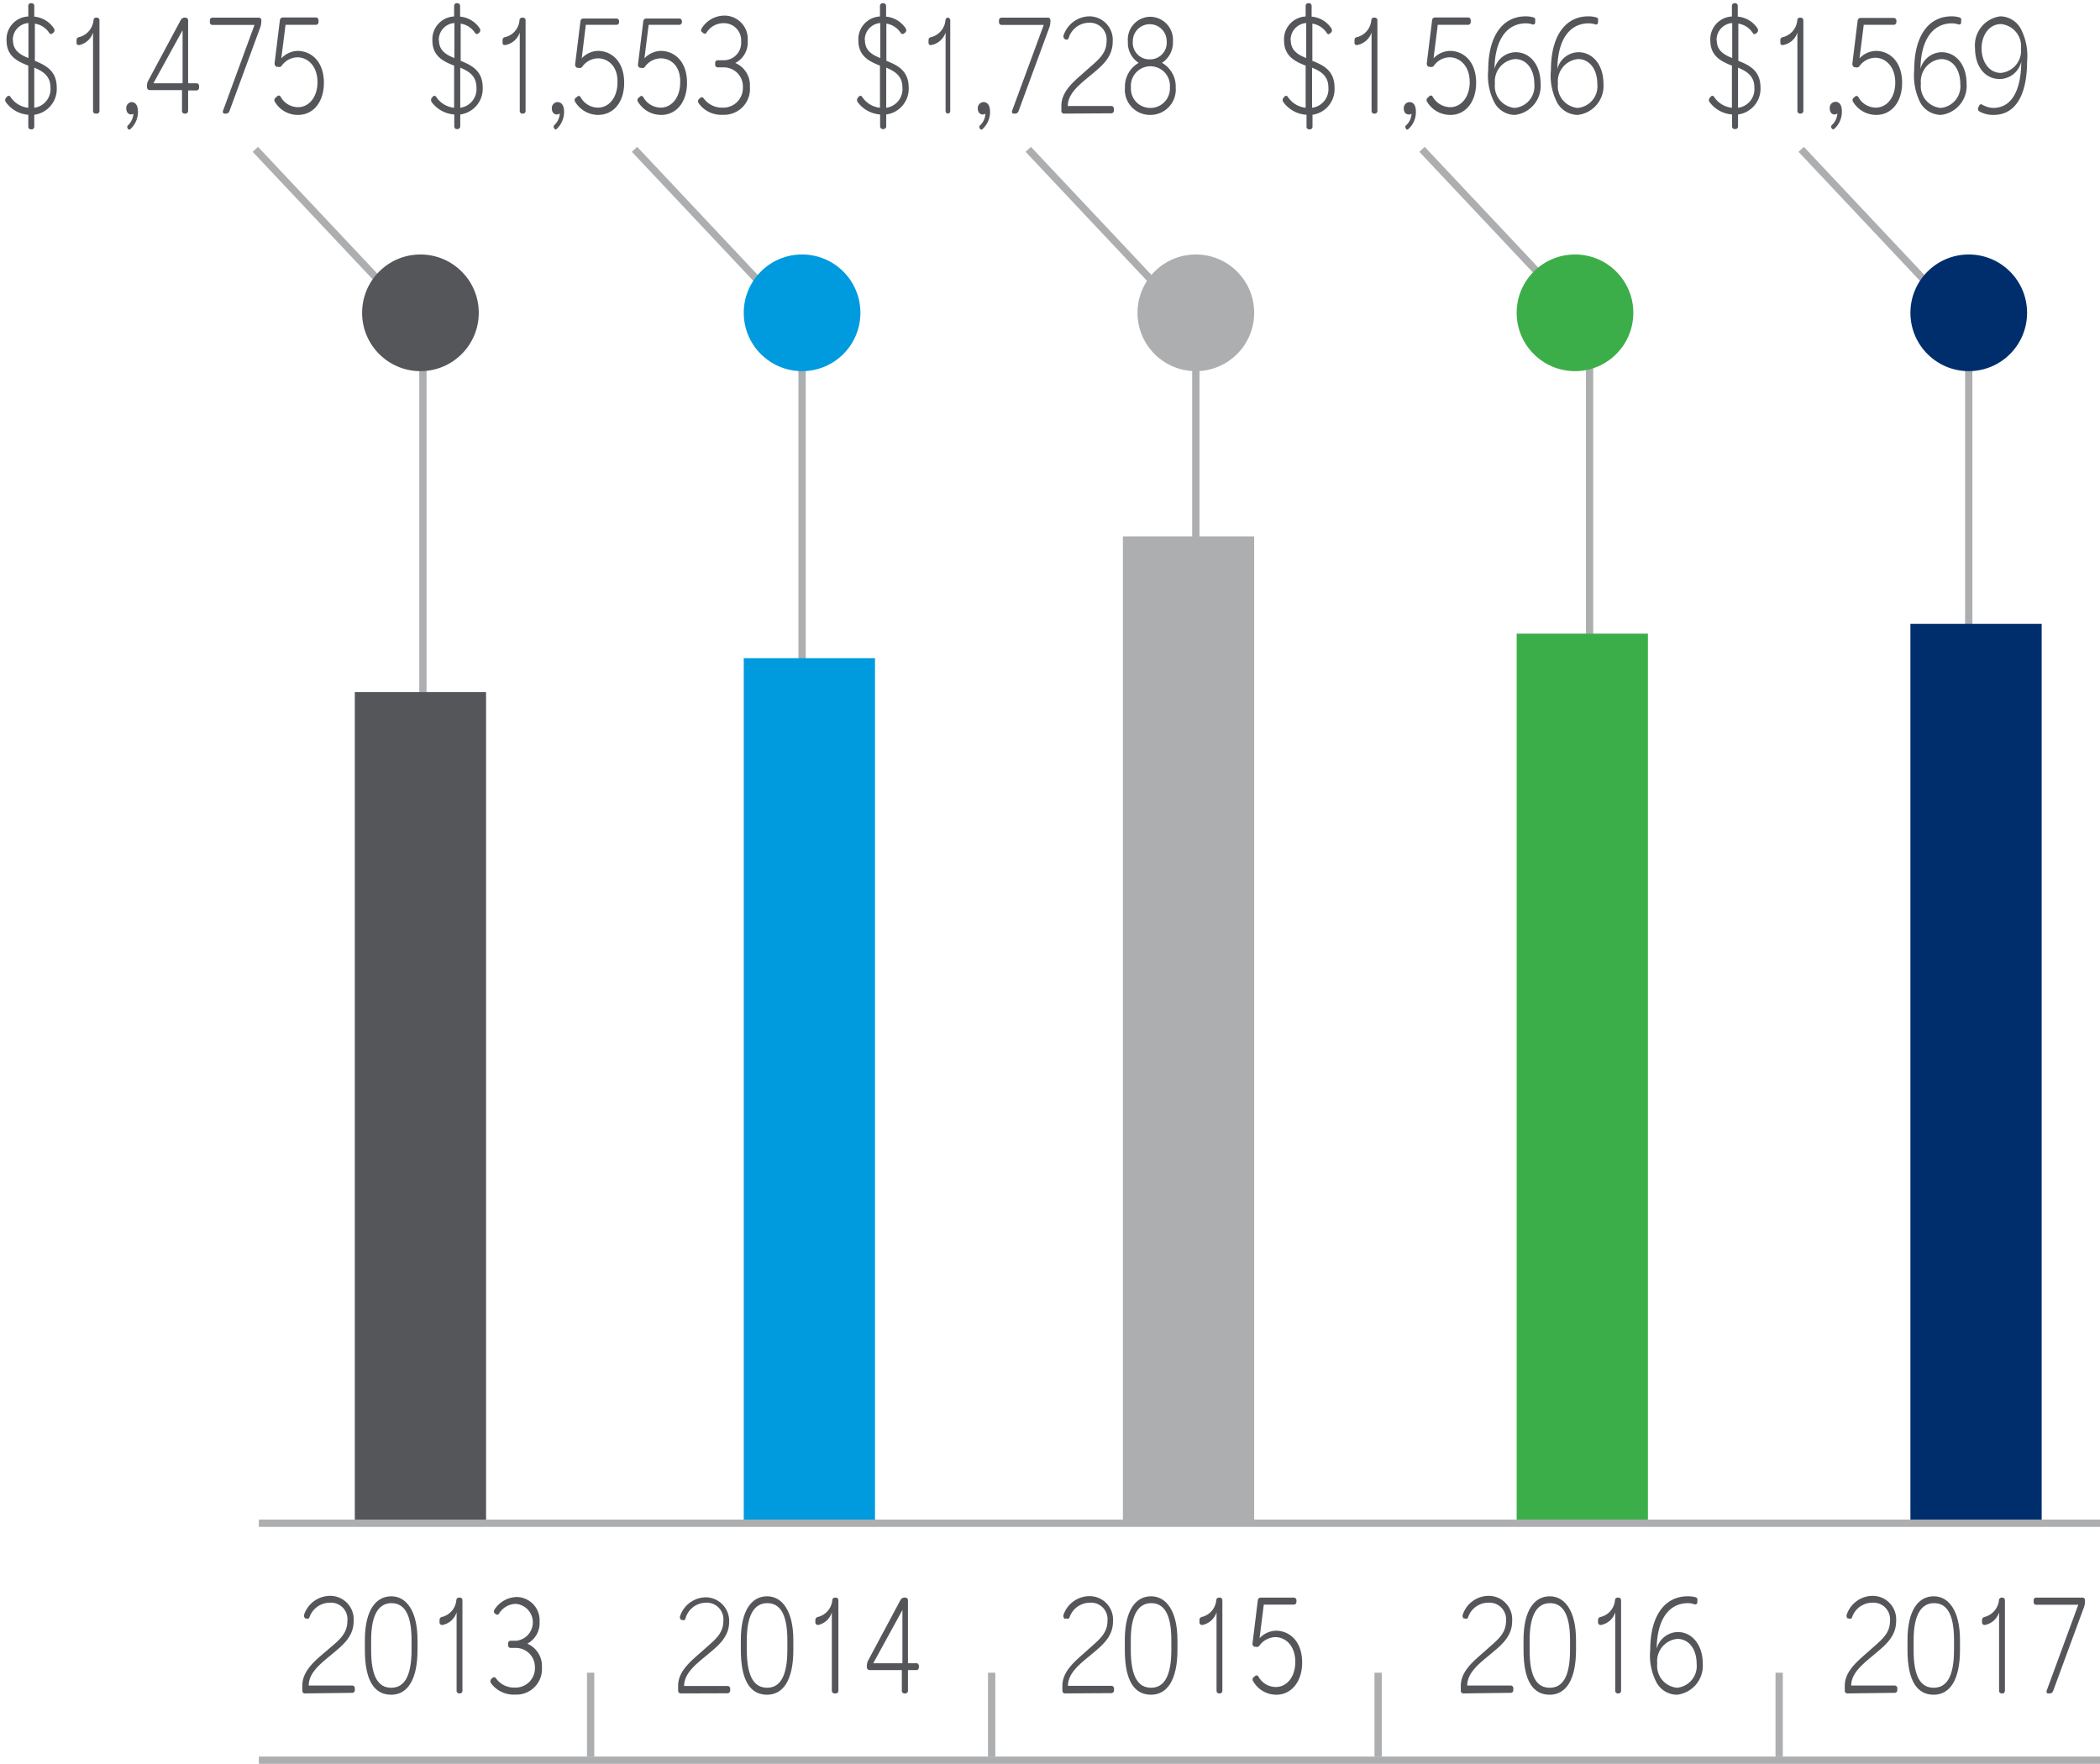 <svg id="Layer_1" data-name="Layer 1" xmlns="http://www.w3.org/2000/svg" width="144" height="120.95" viewBox="0 0 144 120.95">
  <title>chart4</title>
  <polyline points="29 97.45 29 22.45 17.51 10.24" style="fill: none;stroke: #adaeb0;stroke-miterlimit: 10;stroke-width: 0.5px"/>
  <rect x="0.33" y="71.45" width="57" height="9" transform="translate(-47.12 104.79) rotate(-90)" style="fill: #54565a"/>
  <circle cx="28.83" cy="21.45" r="4" style="fill: #54565a"/>
  <g>
    <path d="M3.89,6A1.78,1.78,0,0,1,2.35,7.87v.8a.18.18,0,0,1-.16.2H2.1a.18.18,0,0,1-.16-.2v-.8A2.07,2.07,0,0,1,.4,7a.24.24,0,0,1,0-.28l.08-.09a.14.14,0,0,1,.23,0,1.65,1.65,0,0,0,1.23.76V4.5C1.22,4.22.45,3.86.45,2.78A1.56,1.56,0,0,1,1.94,1.13V.42A.18.18,0,0,1,2.1.22h.09a.18.18,0,0,1,.16.2v.72a1.8,1.8,0,0,1,1.34.8.21.21,0,0,1,0,.27l-.08.07c-.07.08-.16.06-.22,0a1.44,1.44,0,0,0-1-.66V4.17C3.08,4.46,3.89,4.82,3.89,6Zm-3-3.24c0,.7.5,1,1.06,1.22V1.58A1.15,1.15,0,0,0,.88,2.78ZM3.46,6c0-.8-.53-1.12-1.11-1.36V7.39A1.29,1.29,0,0,0,3.46,6Z" style="fill: #54565a"/>
    <path d="M5.43,3.09c-.08,0-.18,0-.18-.18V2.77c0-.12.06-.21.16-.22a1.32,1.32,0,0,0,1-1.14c0-.12.07-.2.17-.2h.08a.18.18,0,0,1,.16.2V7.59a.18.18,0,0,1-.16.2H6.54a.18.18,0,0,1-.16-.2V2.23A1.28,1.28,0,0,1,5.43,3.09Z" style="fill: #54565a"/>
    <path d="M9,7.85c-.19,0-.34-.15-.34-.41A.41.41,0,0,1,9,7c.34,0,.46.29.46.67a1.59,1.59,0,0,1-.54,1.2.11.11,0,0,1-.16-.06h0a.16.16,0,0,1,0-.2,1.22,1.22,0,0,0,.39-.81A.36.36,0,0,1,9,7.85Z" style="fill: #54565a"/>
    <path d="M12.64,7.79a.18.18,0,0,1-.16-.2V6.18H10.25a.2.2,0,0,1-.17-.2V5.9a.76.76,0,0,1,.08-.36l2.23-4.16a.3.3,0,0,1,.25-.17h.1a.19.19,0,0,1,.16.2v4.3h.59a.18.18,0,0,1,.16.2V6a.18.18,0,0,1-.16.2H12.9V7.59a.19.19,0,0,1-.16.2ZM10.52,5.71h2V2.07Z" style="fill: #54565a"/>
    <path d="M15.38,7.79c-.07,0-.12-.1-.09-.19l2.16-5.89h-2.9a.18.18,0,0,1-.16-.2v-.1a.18.18,0,0,1,.16-.2h3.21a.18.18,0,0,1,.16.2v.06a1.51,1.51,0,0,1-.06.37L15.74,7.6a.26.26,0,0,1-.22.19Z" style="fill: #54565a"/>
    <path d="M20.44,7.88A1.82,1.82,0,0,1,18.86,7a.22.22,0,0,1,0-.27L19,6.61a.14.14,0,0,1,.23,0,1.37,1.37,0,0,0,1.2.74c.78,0,1.34-.72,1.34-1.71,0-1.15-.7-1.71-1.38-1.71a1.36,1.36,0,0,0-1.07.57.21.21,0,0,1-.26.08l-.1,0a.26.26,0,0,1-.13-.26l.36-2.92a.21.21,0,0,1,.18-.2h2.31a.18.18,0,0,1,.16.2V1.5a.18.18,0,0,1-.16.2H19.58L19.29,4a1.61,1.61,0,0,1,1.11-.51c.91,0,1.81.69,1.81,2.19C22.21,7,21.48,7.88,20.44,7.88Z" style="fill: #54565a"/>
  </g>
  <g>
    <path d="M20.88,116.12c-.08,0-.15-.09-.15-.2v-.33c0-1.06.95-1.78,1.72-2.44s1.37-1.09,1.37-2a1.13,1.13,0,0,0-1.21-1.25,1.48,1.48,0,0,0-1.39,1,.14.14,0,0,1-.21.08l-.08,0a.27.27,0,0,1-.07-.28,1.89,1.89,0,0,1,1.75-1.27,1.61,1.61,0,0,1,1.64,1.73c0,1.09-.78,1.68-1.51,2.29s-1.57,1.24-1.57,2.13h3a.18.18,0,0,1,.16.2v.1a.18.18,0,0,1-.16.2Z" style="fill: #54565a"/>
    <path d="M26.83,116.21c-1.13,0-1.81-.91-1.81-3.08v-.67c0-2.08.78-3,1.81-3s1.8,1,1.8,3v.67C28.63,115.25,27.9,116.21,26.83,116.21Zm0-.48c.83,0,1.39-.68,1.39-2.6v-.67c0-1.91-.58-2.53-1.38-2.53s-1.39.67-1.39,2.53v.67C25.44,115.07,26,115.73,26.82,115.73Z" style="fill: #54565a"/>
    <path d="M30.32,111.43c-.08,0-.18-.06-.18-.18v-.15a.21.21,0,0,1,.15-.22,1.3,1.3,0,0,0,1-1.14c0-.11.08-.19.18-.19h.08a.18.18,0,0,1,.16.19v6.18a.18.18,0,0,1-.16.2h-.08a.18.18,0,0,1-.16-.2v-5.36A1.27,1.27,0,0,1,30.32,111.43Z" style="fill: #54565a"/>
    <path d="M35.32,116.2a1.92,1.92,0,0,1-1.65-.78.24.24,0,0,1,0-.27l.09-.08a.15.15,0,0,1,.24,0,1.52,1.52,0,0,0,1.3.65,1.33,1.33,0,0,0,1.38-1.4A1.31,1.31,0,0,0,35.34,113H35a.18.18,0,0,1-.16-.2v-.09a.18.18,0,0,1,.16-.2h.38a1.27,1.27,0,0,0,0-2.53,1.37,1.37,0,0,0-1.15.65.15.15,0,0,1-.23.06l-.09-.07a.21.21,0,0,1,0-.25,1.86,1.86,0,0,1,1.52-.86A1.59,1.59,0,0,1,37,111.19a1.61,1.61,0,0,1-.84,1.52,1.66,1.66,0,0,1,1,1.63A1.75,1.75,0,0,1,35.32,116.2Z" style="fill: #54565a"/>
  </g>
  <g>
    <path d="M46.66,116.12a.19.19,0,0,1-.16-.2v-.33c0-1.06,1-1.78,1.73-2.44s1.37-1.09,1.37-2a1.14,1.14,0,0,0-1.22-1.25A1.47,1.47,0,0,0,47,111a.14.14,0,0,1-.21.08l-.08,0a.24.24,0,0,1-.07-.28,1.89,1.89,0,0,1,1.74-1.27A1.62,1.62,0,0,1,50,111.19c0,1.09-.78,1.68-1.51,2.29s-1.58,1.24-1.58,2.13h3a.19.19,0,0,1,.16.2v.1a.19.19,0,0,1-.16.2Z" style="fill: #54565a"/>
    <path d="M52.6,116.21c-1.12,0-1.8-.91-1.8-3.08v-.67c0-2.08.77-3,1.8-3s1.8,1,1.8,3v.67C54.4,115.25,53.68,116.21,52.6,116.21Zm0-.48c.83,0,1.39-.68,1.39-2.6v-.67c0-1.91-.58-2.53-1.38-2.53s-1.4.67-1.4,2.53v.67C51.21,115.07,51.77,115.73,52.6,115.73Z" style="fill: #54565a"/>
    <path d="M56.09,111.43c-.07,0-.18-.06-.18-.18v-.15a.22.22,0,0,1,.16-.22,1.3,1.3,0,0,0,1-1.14.19.19,0,0,1,.17-.19h.09a.18.18,0,0,1,.16.19v6.18a.18.18,0,0,1-.16.2H57.2a.19.19,0,0,1-.16-.2v-5.36A1.26,1.26,0,0,1,56.09,111.43Z" style="fill: #54565a"/>
    <path d="M62,116.12a.18.18,0,0,1-.16-.2v-1.4H59.61a.2.2,0,0,1-.17-.2v-.08a.86.86,0,0,1,.08-.36l2.23-4.17a.3.3,0,0,1,.25-.16h.1a.18.18,0,0,1,.16.19v4.31h.6c.08,0,.15.09.15.2v.07c0,.11-.07.2-.15.2h-.6v1.4a.18.18,0,0,1-.16.2Zm-2.12-2.07h2V110.4Z" style="fill: #54565a"/>
  </g>
  <g>
    <path d="M73,116.12c-.08,0-.15-.09-.15-.2v-.33c0-1.06,1-1.78,1.72-2.44s1.37-1.09,1.37-2a1.13,1.13,0,0,0-1.21-1.25,1.48,1.48,0,0,0-1.39,1,.14.14,0,0,1-.21.08L73,111a.27.27,0,0,1-.07-.28,1.89,1.89,0,0,1,1.75-1.27,1.61,1.61,0,0,1,1.64,1.73c0,1.09-.78,1.68-1.51,2.29s-1.58,1.24-1.58,2.13h3a.19.19,0,0,1,.16.2v.1a.19.19,0,0,1-.16.2Z" style="fill: #54565a"/>
    <path d="M78.93,116.21c-1.12,0-1.8-.91-1.8-3.08v-.67c0-2.08.77-3,1.8-3s1.81,1,1.81,3v.67C80.74,115.25,80,116.21,78.93,116.21Zm0-.48c.83,0,1.39-.68,1.39-2.6v-.67c0-1.91-.58-2.53-1.38-2.53s-1.4.67-1.4,2.53v.67C77.54,115.07,78.1,115.73,78.93,115.73Z" style="fill: #54565a"/>
    <path d="M82.43,111.43c-.08,0-.18-.06-.18-.18v-.15a.21.21,0,0,1,.15-.22,1.3,1.3,0,0,0,1-1.14c0-.11.08-.19.18-.19h.08a.18.18,0,0,1,.16.19v6.18a.18.18,0,0,1-.16.2h-.08a.18.18,0,0,1-.16-.2v-5.36A1.29,1.29,0,0,1,82.43,111.43Z" style="fill: #54565a"/>
    <path d="M87.52,116.21a1.83,1.83,0,0,1-1.58-.91.21.21,0,0,1,0-.27l.11-.09a.15.15,0,0,1,.23,0,1.36,1.36,0,0,0,1.2.74c.78,0,1.34-.72,1.34-1.71,0-1.15-.69-1.71-1.37-1.71a1.39,1.39,0,0,0-1.08.57.21.21,0,0,1-.26.09l-.1,0a.23.23,0,0,1-.12-.26l.36-2.92a.2.2,0,0,1,.18-.19h2.31a.19.19,0,0,1,.16.19v.1a.19.19,0,0,1-.16.19H86.66l-.29,2.31a1.58,1.58,0,0,1,1.12-.52c.91,0,1.8.69,1.8,2.19C89.29,115.3,88.56,116.21,87.52,116.21Z" style="fill: #54565a"/>
  </g>
  <g>
    <path d="M100.33,116.12a.18.18,0,0,1-.16-.2v-.33c0-1.06,1-1.78,1.73-2.44s1.37-1.09,1.37-2a1.14,1.14,0,0,0-1.22-1.25,1.46,1.46,0,0,0-1.38,1,.15.15,0,0,1-.22.08l-.08,0a.25.25,0,0,1-.06-.28,1.88,1.88,0,0,1,1.74-1.27,1.61,1.61,0,0,1,1.64,1.73c0,1.09-.78,1.68-1.51,2.29s-1.57,1.24-1.57,2.13h3a.18.18,0,0,1,.16.2v.1a.18.18,0,0,1-.16.2Z" style="fill: #54565a"/>
    <path d="M106.27,116.21c-1.13,0-1.8-.91-1.8-3.08v-.67c0-2.08.77-3,1.8-3s1.8,1,1.8,3v.67C108.07,115.25,107.34,116.21,106.27,116.21Zm0-.48c.84,0,1.39-.68,1.39-2.6v-.67c0-1.91-.58-2.53-1.38-2.53s-1.39.67-1.39,2.53v.67C104.88,115.07,105.43,115.73,106.26,115.73Z" style="fill: #54565a"/>
    <path d="M109.76,111.43c-.08,0-.18-.06-.18-.18v-.15a.21.21,0,0,1,.16-.22,1.29,1.29,0,0,0,1-1.14c0-.11.08-.19.18-.19H111a.18.18,0,0,1,.16.19v6.18a.18.18,0,0,1-.16.2h-.08a.18.18,0,0,1-.16-.2v-5.36A1.27,1.27,0,0,1,109.76,111.43Z" style="fill: #54565a"/>
    <path d="M115,116.21a1.61,1.61,0,0,1-1.4-.82,4,4,0,0,1-.44-2.27c0-2.23.93-3.66,2.57-3.66a2,2,0,0,1,.56.07.18.18,0,0,1,.1.22l0,.12c0,.12-.11.17-.2.14a1.26,1.26,0,0,0-.43-.08c-1.39,0-2.14,1.22-2.16,3.12a1.54,1.54,0,0,1,1.44-1.14c1,0,1.72.9,1.72,2.15A2,2,0,0,1,115,116.21Zm0-.48a1.49,1.49,0,0,0,1.34-1.65c0-1-.54-1.7-1.32-1.7a1.53,1.53,0,0,0-1.38,1.69A1.5,1.5,0,0,0,115,115.73Z" style="fill: #54565a"/>
  </g>
  <g>
    <path d="M126.66,116.12a.18.18,0,0,1-.16-.2v-.33c0-1.06,1-1.78,1.73-2.44s1.37-1.09,1.37-2a1.14,1.14,0,0,0-1.22-1.25,1.46,1.46,0,0,0-1.38,1,.15.15,0,0,1-.22.08l-.08,0a.25.25,0,0,1-.06-.28,1.88,1.88,0,0,1,1.74-1.27,1.61,1.61,0,0,1,1.64,1.73c0,1.09-.78,1.68-1.5,2.29s-1.58,1.24-1.58,2.13h3a.18.18,0,0,1,.16.2v.1a.18.18,0,0,1-.16.2Z" style="fill: #54565a"/>
    <path d="M132.6,116.21c-1.12,0-1.8-.91-1.8-3.08v-.67c0-2.08.77-3,1.8-3s1.8,1,1.8,3v.67C134.4,115.25,133.67,116.21,132.6,116.21Zm0-.48c.84,0,1.39-.68,1.39-2.6v-.67c0-1.91-.57-2.53-1.37-2.53s-1.4.67-1.4,2.53v.67C131.21,115.07,131.76,115.73,132.59,115.73Z" style="fill: #54565a"/>
    <path d="M136.09,111.43c-.08,0-.18-.06-.18-.18v-.15a.22.22,0,0,1,.16-.22,1.32,1.32,0,0,0,1-1.14.19.19,0,0,1,.17-.19h.09a.18.18,0,0,1,.15.19v6.18c0,.11-.07.2-.15.2h-.09a.18.18,0,0,1-.16-.2v-5.36A1.27,1.27,0,0,1,136.09,111.43Z" style="fill: #54565a"/>
    <path d="M140.43,116.12c-.07,0-.12-.1-.09-.18l2.17-5.9H139.6c-.08,0-.15-.09-.15-.2v-.1a.18.18,0,0,1,.15-.19h3.22a.18.18,0,0,1,.15.19v.06a1.21,1.21,0,0,1-.06.38l-2.12,5.76a.24.24,0,0,1-.22.18Z" style="fill: #54565a"/>
  </g>
  <g>
    <path d="M33.1,6a1.78,1.78,0,0,1-1.54,1.85v.8a.19.19,0,0,1-.16.2h-.1c-.08,0-.15-.09-.15-.2v-.8A2.11,2.11,0,0,1,29.6,7a.26.26,0,0,1,0-.28l.08-.09a.13.13,0,0,1,.22,0,1.68,1.68,0,0,0,1.24.76V4.5c-.72-.28-1.49-.64-1.49-1.72a1.56,1.56,0,0,1,1.49-1.65V.42c0-.11.07-.2.15-.2h.1a.19.19,0,0,1,.16.2v.72a1.8,1.8,0,0,1,1.34.8.23.23,0,0,1,0,.27l-.08.07c-.07.08-.16.06-.22,0a1.44,1.44,0,0,0-1-.66V4.17C32.29,4.46,33.1,4.82,33.1,6Zm-3-3.24c0,.7.49,1,1.06,1.22V1.58A1.15,1.15,0,0,0,30.09,2.78ZM32.67,6c0-.8-.53-1.12-1.11-1.36V7.39A1.29,1.29,0,0,0,32.67,6Z" style="fill: #54565a"/>
    <path d="M34.64,3.09c-.08,0-.18,0-.18-.18V2.77c0-.12.06-.21.16-.22a1.29,1.29,0,0,0,1-1.14c0-.12.08-.2.18-.2h.08a.18.18,0,0,1,.16.2V7.59a.18.18,0,0,1-.16.2h-.08a.18.18,0,0,1-.16-.2V2.23A1.28,1.28,0,0,1,34.64,3.09Z" style="fill: #54565a"/>
    <path d="M38.18,7.85c-.19,0-.34-.15-.34-.41A.41.41,0,0,1,38.22,7c.33,0,.46.29.46.67a1.59,1.59,0,0,1-.54,1.2A.11.11,0,0,1,38,8.79h0a.16.16,0,0,1,0-.2,1.22,1.22,0,0,0,.39-.81A.36.36,0,0,1,38.18,7.85Z" style="fill: #54565a"/>
    <path d="M41,7.88A1.85,1.85,0,0,1,39.45,7a.22.22,0,0,1,0-.27l.12-.09a.14.14,0,0,1,.23,0,1.37,1.37,0,0,0,1.2.74c.78,0,1.34-.72,1.34-1.71C42.38,4.53,41.68,4,41,4a1.35,1.35,0,0,0-1.07.57.23.23,0,0,1-.27.08l-.09,0a.25.25,0,0,1-.13-.26l.36-2.92a.2.2,0,0,1,.18-.2h2.31a.18.18,0,0,1,.16.2V1.5a.18.18,0,0,1-.16.2H40.17L39.89,4A1.57,1.57,0,0,1,41,3.49c.91,0,1.8.69,1.8,2.19C42.8,7,42.08,7.88,41,7.88Z" style="fill: #54565a"/>
    <path d="M45.34,7.88A1.85,1.85,0,0,1,43.76,7a.21.21,0,0,1,0-.27l.11-.09a.14.14,0,0,1,.23,0,1.38,1.38,0,0,0,1.2.74c.78,0,1.34-.72,1.34-1.71C46.68,4.53,46,4,45.31,4a1.36,1.36,0,0,0-1.08.57.21.21,0,0,1-.26.08l-.09,0a.23.23,0,0,1-.13-.26l.36-2.92a.2.2,0,0,1,.18-.2H46.6a.19.19,0,0,1,.16.2V1.5a.19.19,0,0,1-.16.2H44.48L44.19,4a1.61,1.61,0,0,1,1.12-.51c.91,0,1.8.69,1.8,2.19C47.11,7,46.38,7.88,45.34,7.88Z" style="fill: #54565a"/>
    <path d="M49.56,7.87a1.89,1.89,0,0,1-1.65-.79.23.23,0,0,1,0-.27L48,6.73a.15.15,0,0,1,.24,0,1.55,1.55,0,0,0,1.31.65A1.34,1.34,0,0,0,50.94,6a1.31,1.31,0,0,0-1.36-1.38H49.2a.18.18,0,0,1-.16-.2V4.33a.18.18,0,0,1,.16-.2h.38a1.19,1.19,0,0,0,1.24-1.27,1.18,1.18,0,0,0-1.24-1.27,1.36,1.36,0,0,0-1.14.66.14.14,0,0,1-.23,0l-.09-.06a.2.2,0,0,1,0-.25,1.84,1.84,0,0,1,1.51-.87,1.6,1.6,0,0,1,1.64,1.74,1.58,1.58,0,0,1-.85,1.51,1.65,1.65,0,0,1,1,1.63A1.77,1.77,0,0,1,49.56,7.87Z" style="fill: #54565a"/>
  </g>
  <g>
    <path d="M62.31,6a1.78,1.78,0,0,1-1.54,1.85v.8a.19.19,0,0,1-.16.2h-.1a.19.19,0,0,1-.16-.2v-.8A2.11,2.11,0,0,1,58.81,7a.26.26,0,0,1,0-.28l.08-.09a.13.13,0,0,1,.22,0,1.68,1.68,0,0,0,1.23.76V4.5c-.71-.28-1.48-.64-1.48-1.72a1.56,1.56,0,0,1,1.48-1.65V.42a.19.19,0,0,1,.16-.2h.1a.19.19,0,0,1,.16.2v.72a1.8,1.8,0,0,1,1.34.8.23.23,0,0,1,0,.27L62,2.28c-.07.08-.16.06-.22,0a1.44,1.44,0,0,0-1-.66V4.17C61.5,4.46,62.31,4.82,62.31,6Zm-3-3.24c0,.7.49,1,1.05,1.22V1.58A1.15,1.15,0,0,0,59.3,2.78ZM61.88,6c0-.8-.53-1.12-1.11-1.36V7.39A1.29,1.29,0,0,0,61.88,6Z" style="fill: #54565a"/>
    <path d="M63.85,3.09c-.08,0-.18,0-.18-.18V2.77c0-.12.06-.21.16-.22a1.31,1.31,0,0,0,1-1.14c0-.12.08-.2.18-.2H65a.18.18,0,0,1,.16.2V7.59a.18.18,0,0,1-.16.2H65a.18.18,0,0,1-.16-.2V2.23A1.28,1.28,0,0,1,63.85,3.09Z" style="fill: #54565a"/>
    <path d="M67.39,7.85c-.2,0-.34-.15-.34-.41A.41.41,0,0,1,67.43,7c.33,0,.46.29.46.67a1.59,1.59,0,0,1-.54,1.2.11.11,0,0,1-.16-.06h0a.15.15,0,0,1,0-.2,1.16,1.16,0,0,0,.38-.81A.33.33,0,0,1,67.39,7.85Z" style="fill: #54565a"/>
    <path d="M69.49,7.79c-.07,0-.12-.1-.09-.19l2.17-5.89H68.66a.19.19,0,0,1-.16-.2v-.1a.19.19,0,0,1,.16-.2h3.22c.08,0,.15.09.15.2v.06a1.51,1.51,0,0,1-.06.37L69.85,7.6a.25.25,0,0,1-.22.19Z" style="fill: #54565a"/>
    <path d="M72.94,7.79a.18.18,0,0,1-.16-.2V7.25c0-1.06,1-1.78,1.73-2.44s1.37-1.08,1.37-2a1.15,1.15,0,0,0-1.22-1.25,1.47,1.47,0,0,0-1.38,1.05.15.15,0,0,1-.22.09L73,2.67a.24.24,0,0,1-.06-.27,1.9,1.9,0,0,1,1.74-1.28A1.61,1.61,0,0,1,76.3,2.85c0,1.1-.77,1.69-1.5,2.3s-1.58,1.24-1.58,2.12l3,0a.18.18,0,0,1,.16.2v.1a.18.18,0,0,1-.16.2Z" style="fill: #54565a"/>
    <path d="M78.89,7.88A1.72,1.72,0,0,1,77.14,6a1.87,1.87,0,0,1,.94-1.69,1.64,1.64,0,0,1-.74-1.46,1.56,1.56,0,0,1,1.54-1.7,1.58,1.58,0,0,1,1.55,1.7,1.67,1.67,0,0,1-.75,1.46A1.86,1.86,0,0,1,80.62,6,1.74,1.74,0,0,1,78.89,7.88Zm0-.48A1.33,1.33,0,0,0,80.22,6a1.34,1.34,0,1,0-2.67,0A1.32,1.32,0,0,0,78.89,7.4Zm0-3.33A1.14,1.14,0,0,0,80,2.82a1.16,1.16,0,1,0-2.32,0A1.14,1.14,0,0,0,78.88,4.07Z" style="fill: #54565a"/>
  </g>
  <g>
    <path d="M91.51,6A1.77,1.77,0,0,1,90,7.87v.8a.18.18,0,0,1-.16.2h-.09a.18.18,0,0,1-.16-.2v-.8A2.11,2.11,0,0,1,88,7a.23.23,0,0,1,0-.28l.08-.09a.13.13,0,0,1,.22,0,1.68,1.68,0,0,0,1.23.76V4.5c-.71-.28-1.48-.64-1.48-1.72a1.56,1.56,0,0,1,1.48-1.65V.42a.18.18,0,0,1,.16-.2h.09a.18.18,0,0,1,.16.2v.72a1.8,1.8,0,0,1,1.35.8.24.24,0,0,1,0,.27l-.08.07a.13.13,0,0,1-.22,0,1.44,1.44,0,0,0-1-.66V4.17C90.71,4.46,91.51,4.82,91.51,6Zm-3-3.24c0,.7.5,1,1.06,1.22V1.58A1.15,1.15,0,0,0,88.5,2.78ZM91.09,6c0-.8-.53-1.12-1.12-1.36V7.39A1.29,1.29,0,0,0,91.09,6Z" style="fill: #54565a"/>
    <path d="M93.06,3.09c-.08,0-.18,0-.18-.18V2.77c0-.12.06-.21.15-.22a1.3,1.3,0,0,0,1-1.14c0-.12.08-.2.17-.2h.09a.18.18,0,0,1,.16.2V7.59a.18.18,0,0,1-.16.2h-.09c-.08,0-.15-.09-.15-.2V2.23A1.3,1.3,0,0,1,93.06,3.09Z" style="fill: #54565a"/>
    <path d="M96.6,7.85c-.2,0-.34-.15-.34-.41A.41.41,0,0,1,96.64,7c.33,0,.45.29.45.67a1.56,1.56,0,0,1-.54,1.2.1.1,0,0,1-.15-.06h0a.16.16,0,0,1,0-.2,1.13,1.13,0,0,0,.39-.81A.36.36,0,0,1,96.6,7.85Z" style="fill: #54565a"/>
    <path d="M99.46,7.88A1.85,1.85,0,0,1,97.87,7a.21.21,0,0,1,0-.27L98,6.61a.14.14,0,0,1,.23,0,1.4,1.4,0,0,0,1.21.74c.77,0,1.34-.72,1.34-1.71,0-1.15-.7-1.71-1.38-1.71a1.33,1.33,0,0,0-1.07.57.23.23,0,0,1-.27.08l-.09,0a.23.23,0,0,1-.13-.26l.36-2.92a.2.2,0,0,1,.18-.2h2.31a.18.18,0,0,1,.16.2V1.5a.18.18,0,0,1-.16.2H98.59L98.3,4a1.61,1.61,0,0,1,1.12-.51c.91,0,1.8.69,1.8,2.19C101.22,7,100.49,7.88,99.46,7.88Z" style="fill: #54565a"/>
    <path d="M103.88,7.88a1.61,1.61,0,0,1-1.39-.82,4,4,0,0,1-.44-2.27c0-2.24.93-3.67,2.57-3.67a1.82,1.82,0,0,1,.55.08c.07,0,.13.13.1.22l0,.12c0,.11-.1.17-.2.13a1.48,1.48,0,0,0-.42-.07c-1.39,0-2.15,1.22-2.17,3.12a1.53,1.53,0,0,1,1.45-1.14c1,0,1.71.89,1.71,2.14A2,2,0,0,1,103.88,7.88Zm0-.48a1.49,1.49,0,0,0,1.33-1.65c0-1-.53-1.7-1.32-1.7a1.53,1.53,0,0,0-1.38,1.68A1.5,1.5,0,0,0,103.87,7.4Z" style="fill: #54565a"/>
    <path d="M108.19,7.88a1.63,1.63,0,0,1-1.4-.82,4,4,0,0,1-.44-2.27c0-2.24.93-3.67,2.57-3.67a1.94,1.94,0,0,1,.56.08c.07,0,.13.13.1.22l0,.12c0,.11-.11.17-.2.13a1.55,1.55,0,0,0-.43-.07c-1.39,0-2.14,1.22-2.16,3.12a1.52,1.52,0,0,1,1.44-1.14c1,0,1.72.89,1.72,2.14A2,2,0,0,1,108.19,7.88Zm0-.48a1.49,1.49,0,0,0,1.34-1.65c0-1-.54-1.7-1.32-1.7a1.53,1.53,0,0,0-1.38,1.68A1.5,1.5,0,0,0,108.17,7.4Z" style="fill: #54565a"/>
  </g>
  <g>
    <path d="M120.72,6a1.78,1.78,0,0,1-1.54,1.85v.8a.18.18,0,0,1-.16.2h-.09a.18.18,0,0,1-.16-.2v-.8A2.09,2.09,0,0,1,117.23,7a.23.23,0,0,1,0-.28l.08-.09a.13.13,0,0,1,.22,0,1.66,1.66,0,0,0,1.23.76V4.5c-.71-.28-1.48-.64-1.48-1.72a1.56,1.56,0,0,1,1.48-1.65V.42a.18.18,0,0,1,.16-.2H119a.18.18,0,0,1,.16.2v.72a1.8,1.8,0,0,1,1.35.8.24.24,0,0,1,0,.27l-.08.07a.14.14,0,0,1-.23,0,1.42,1.42,0,0,0-1-.66V4.17C119.92,4.46,120.72,4.82,120.72,6Zm-3-3.24c0,.7.5,1,1.06,1.22V1.58A1.15,1.15,0,0,0,117.71,2.78ZM120.3,6c0-.8-.54-1.12-1.12-1.36V7.39A1.29,1.29,0,0,0,120.3,6Z" style="fill: #54565a"/>
    <path d="M122.26,3.09c-.08,0-.18,0-.18-.18V2.77a.2.2,0,0,1,.16-.22,1.3,1.3,0,0,0,1-1.14c0-.12.08-.2.17-.2h.09a.19.19,0,0,1,.16.2V7.59a.19.19,0,0,1-.16.2h-.09a.19.19,0,0,1-.16-.2V2.23A1.26,1.26,0,0,1,122.26,3.09Z" style="fill: #54565a"/>
    <path d="M125.8,7.85c-.19,0-.33-.15-.33-.41a.41.41,0,0,1,.38-.46c.33,0,.45.29.45.67a1.56,1.56,0,0,1-.54,1.2.11.11,0,0,1-.16-.06h0a.15.15,0,0,1,0-.2,1.17,1.17,0,0,0,.39-.81A.36.36,0,0,1,125.8,7.85Z" style="fill: #54565a"/>
    <path d="M128.66,7.88A1.85,1.85,0,0,1,127.08,7a.21.21,0,0,1,0-.27l.11-.09a.14.14,0,0,1,.23,0,1.38,1.38,0,0,0,1.2.74c.78,0,1.34-.72,1.34-1.71,0-1.15-.7-1.71-1.37-1.71a1.36,1.36,0,0,0-1.08.57.21.21,0,0,1-.26.08l-.1,0a.26.26,0,0,1-.13-.26l.36-2.92a.21.21,0,0,1,.18-.2h2.32a.19.19,0,0,1,.16.2V1.5a.19.19,0,0,1-.16.2H127.8L127.51,4a1.61,1.61,0,0,1,1.12-.51c.91,0,1.8.69,1.8,2.19C130.43,7,129.7,7.88,128.66,7.88Z" style="fill: #54565a"/>
    <path d="M133.09,7.88a1.64,1.64,0,0,1-1.4-.82,4.14,4.14,0,0,1-.43-2.27c0-2.24.92-3.67,2.57-3.67a1.82,1.82,0,0,1,.55.08c.07,0,.13.13.1.22l0,.12c0,.11-.11.17-.2.13a1.54,1.54,0,0,0-.42-.07c-1.39,0-2.15,1.22-2.17,3.12a1.53,1.53,0,0,1,1.45-1.14c1,0,1.71.89,1.71,2.14A2,2,0,0,1,133.09,7.88Zm0-.48a1.49,1.49,0,0,0,1.33-1.65c0-1-.53-1.7-1.32-1.7a1.53,1.53,0,0,0-1.38,1.68A1.5,1.5,0,0,0,133.08,7.4Z" style="fill: #54565a"/>
    <path d="M136.71,7.88a1.93,1.93,0,0,1-1-.25.22.22,0,0,1-.06-.25l.06-.12a.14.14,0,0,1,.22-.08,1.63,1.63,0,0,0,.74.22c1.3,0,1.92-1.24,1.93-3.17a1.54,1.54,0,0,1-1.46,1.19c-1.05,0-1.71-.88-1.71-2.13a2,2,0,0,1,1.73-2.17,1.63,1.63,0,0,1,1.39.82A4,4,0,0,1,139,4.21C139,6.44,138.25,7.88,136.71,7.88ZM137.2,5a1.53,1.53,0,0,0,1.38-1.68,1.52,1.52,0,0,0-1.37-1.67c-.79,0-1.33.74-1.33,1.67S136.41,5,137.2,5Z" style="fill: #54565a"/>
  </g>
  <polyline points="55 97.45 55 22.45 43.51 10.24" style="fill: none;stroke: #adaeb0;stroke-miterlimit: 10;stroke-width: 0.5px"/>
  <rect x="25.83" y="70.29" width="59.33" height="9" transform="translate(-19.29 130.29) rotate(-90)" style="fill: #009ade"/>
  <circle cx="55" cy="21.45" r="4" style="fill: #009ade"/>
  <polyline points="82 97.45 82 22.45 70.51 10.24" style="fill: none;stroke: #adaeb0;stroke-miterlimit: 10;stroke-width: 0.5px"/>
  <rect x="47.67" y="66.12" width="67.67" height="9" transform="translate(10.88 152.12) rotate(-90)" style="fill: #adaeb0"/>
  <circle cx="82" cy="21.45" r="4" style="fill: #adaeb0"/>
  <polyline points="109 97.45 109 22.45 97.51 10.24" style="fill: none;stroke: #adaeb0;stroke-miterlimit: 10;stroke-width: 0.5px"/>
  <rect x="78" y="69.45" width="61" height="9" transform="translate(34.55 182.45) rotate(-90)" style="fill: #3cae49"/>
  <circle cx="108" cy="21.45" r="4" style="fill: #3cae49"/>
  <polyline points="135 97.45 135 22.45 123.51 10.24" style="fill: none;stroke: #adaeb0;stroke-miterlimit: 10;stroke-width: 0.5px"/>
  <rect x="104.67" y="69.12" width="61.67" height="9" transform="translate(61.88 209.12) rotate(-90)" style="fill: #002e6d"/>
  <circle cx="135" cy="21.45" r="4" style="fill: #002e6d"/>
  <line x1="17.75" y1="120.7" x2="144" y2="120.7" style="fill: none;stroke: #adaeb0;stroke-miterlimit: 10;stroke-width: 0.5px"/>
  <line x1="40.5" y1="120.45" x2="40.5" y2="114.7" style="fill: none;stroke: #adaeb0;stroke-miterlimit: 10;stroke-width: 0.5px"/>
  <line x1="68" y1="120.45" x2="68" y2="114.7" style="fill: none;stroke: #adaeb0;stroke-miterlimit: 10;stroke-width: 0.5px"/>
  <line x1="94.5" y1="120.45" x2="94.5" y2="114.7" style="fill: none;stroke: #adaeb0;stroke-miterlimit: 10;stroke-width: 0.5px"/>
  <line x1="122" y1="120.45" x2="122" y2="114.7" style="fill: none;stroke: #adaeb0;stroke-miterlimit: 10;stroke-width: 0.5px"/>
  <line x1="17.75" y1="104.45" x2="144" y2="104.45" style="fill: none;stroke: #adaeb0;stroke-miterlimit: 10;stroke-width: 0.5px"/>
</svg>
